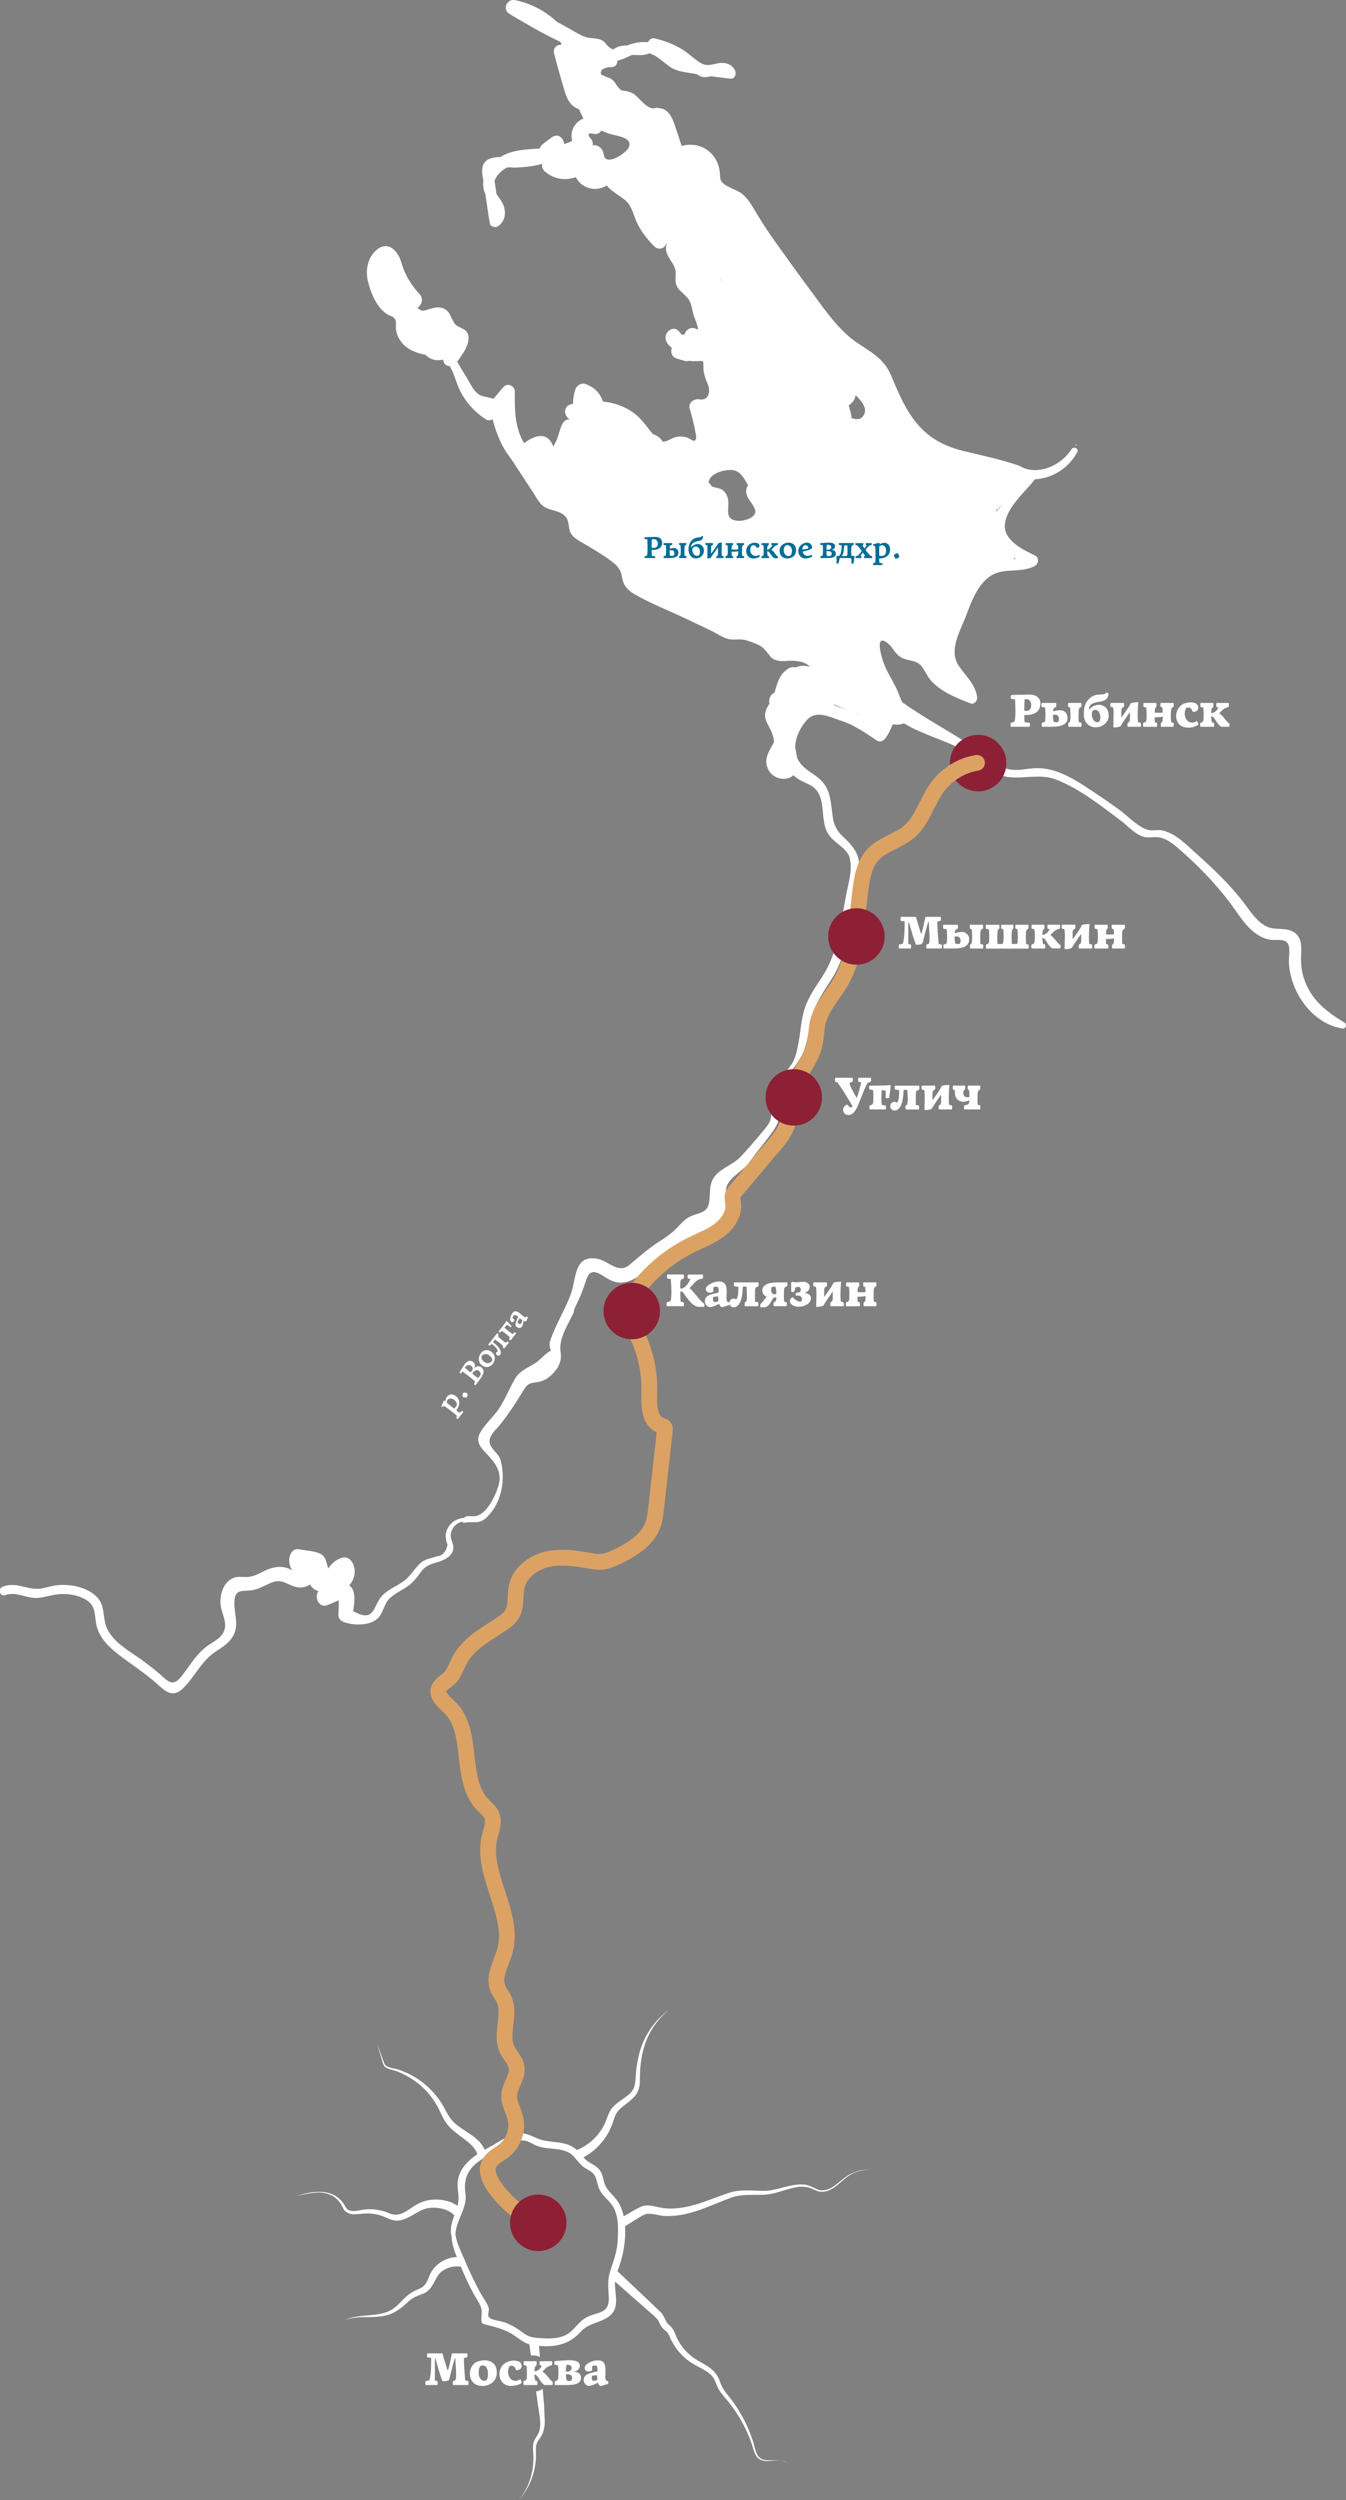 <?xml version="1.0" encoding="UTF-8"?><svg id="Layer_2" xmlns="http://www.w3.org/2000/svg" width="566.68" height="1052.3" viewBox="0 0 566.68 1052.3"><rect x="0" y="0" width="566.68" height="1052.3" fill="#808080" stroke="none"/><defs><style>.cls-1{fill:none;stroke:#dca264;stroke-linecap:round;stroke-miterlimit:10;stroke-width:6.64px;}.cls-2{fill:#006d96;}.cls-2,.cls-3,.cls-4{stroke-width:0px;}.cls-3{fill:#8d2035;}.cls-4{fill:#fff;}</style></defs><g id="Layer_1-2"><path class="cls-4" d="M229.01,1011.58l-.55-6.17c-.83.55-1.75.92-2.76,1.1l.74,5.35.65,4.23c.18,1.39.37,2.77.37,4.15s-.18,2.67-.74,3.78c-.46,1.2-1.57,2.3-2.03,3.87-.46,1.56-.28,3.13-.18,4.51.09,1.38.09,2.77,0,4.24-.37,5.62-2.49,11.15-6.08,15.66,3.78-4.33,6.27-9.76,7.01-15.57.18-1.47.28-2.95.18-4.33,0-1.47-.09-2.85.37-3.96.37-1.2,1.38-2.12,2.12-3.59.74-1.39,1.11-2.95,1.2-4.52.09-1.56,0-3.04-.09-4.42l-.18-4.33Z"/><path class="cls-4" d="M359.63,914.36c-5.3,1.6-8.87,8.63-14.84,7.37-2.04-.74-4.21-2.22-6.55-2.3-5.86-.36-11.28,2.8-17.05,2.67-4.55-.04-9.46-.69-14.01.74-9.56,3.15-19.17,8.24-29.4,6.26-2.39-.5-5.36-1.45-7.83-.37-2.32,1.01-5.22,2.9-7.38,4.06-.57-2.73-1.62-5.3-3.4-7.47-1.84-2.3-3.78-3.59-4.7-6.45-.46-1.47-.65-2.95-1.29-4.33-1.68-3.61-5.27-3.65-7.53-6.56,5.55-2.98,9.91-7.99,12.05-13.8.65-1.57.92-3.04,1.57-4.24,1.34-2.68,4.13-4.02,6.36-6.08,1.29-1.11,2.49-2.4,3.13-4.15.64-1.75.64-3.41.64-4.98,0-4.56.55-9.38,1.94-13.73,1.84-5.9,5.53-11.24,10.42-15.2-5.07,3.68-9.12,8.85-11.43,14.83-1.2,3.04-1.84,6.17-2.3,9.31-.52,2.84-.18,6.34-1.2,8.94-1.67,3.43-5.77,4.78-8.39,7.56-1.88,1.62-2.69,4.64-3.5,6.63-2.3,5.41-6.79,9.73-12.1,11.86-4.4-4.37-11.36-2.57-16.75-4.95-2.76-1.2-4.98-2.49-8.11-2.03-4.15.65-7.93,3.59-11.52,5.53-.79.42-1.59.85-2.38,1.3-.54-1.18-1.27-2.21-2.04-3.13-2.85-3.14-7.08-5.07-10.14-7.65-2.1-1.75-3.36-3.97-4.61-6.36-3.89-7.53-10.86-13.58-18.9-16.31-1.85-.85-4.12-.74-5.81-1.84-.55-.37-.74-1.01-1.01-1.66,0,0-2.86-7.83-2.86-7.83l2.4,8.02c.18.64.46,1.38,1.01,1.93,1.82,1.25,3.97,1.25,5.9,2.21,7.62,3.15,13.87,9.08,17.24,16.58,1.14,2.52,2.65,5.38,4.79,7.28,2.21,2.03,4.61,3.59,6.64,5.25,2.05,1.61,3.67,3.39,4.27,5.43-5.05,3.41-9.05,7.91-8.23,14.74.34,2.79.51,4.58-.1,6.99-.96-.69-1.98-1.23-3.04-1.64-4.14-1.4-8.59-1.44-12.63.28-2.26.96-4.07,2.54-6.08,3.69-2.69,1.65-4.87,1.83-7.74.46-2.99-1.14-6.31-1.61-9.49-1.29-2.69.21-6.12,1.75-8.02-.74-4.24-8.46-13.07-7.37-20.74-4.97,3.04-.65,6.08-1.29,9.22-1.47,5.14.17,8.52,2.32,10.51,7,.89,1.55,2.95,2.3,4.61,2.21,3.18-.14,5.8-.69,8.94,0,2.31.34,4.15,1.35,6.36,2.21,5.9,2.12,10.28-3.8,15.58-4.79,3.78-.63,8.72.28,11.15,3.04-.82,2.48-2.05,5.83-1.14,8.67,0,2.91,1.08,6.02,2.21,8.83-5.12.27-9.84,3.4-11.65,8.2-.91,2.23-1.54,3.85-3.69,4.97-1.01.46-2.21.92-3.32,1.57-3.24,1.8-5.31,5.09-8.2,7.09-3.9,2.66-8.96,2.5-13.55,3.04-2.3.28-4.79.74-6.91,1.84,2.21-.92,4.61-1.2,7.1-1.38,9.4-.03,12.98.03,20-6.73,1.94-1.68,3.59-2.18,5.99-3.13,3.26-1.1,4.51-4.77,6.08-7.37,1.82-2.94,5.9-4.49,9.22-4.05.18,0,.4,0,.58-.04,1.51,3.69,3.19,7.29,5.04,10.81,1.01,2.03,2.76,4.24,3.5,6.45.74,2.12-.18,3.96.28,6.08.09.46.46.83.92.92,4.52,1.11,9.22,2.21,13.09,4.98,2.25,1.59,3.76,2.84,6.05,3.52l.67,4.68c1.38-.09,2.67.09,3.78.65l-.41-4.68c7.02.62,12.77-.54,17.75-6.11,4.06-4.61,12.9-3.59,14.47-10.41.79-3.47-.44-6.93-.18-10.52,3.27,2.87,11.07,9.73,14.28,12.55,1.2,1.1,2.67,2.17,3.6,3.41.28.28.46.74.74,1.29.34,1.1,1.54,2.67,2.49,3.32,1.43,1.03,1.74,2.41,2.49,3.96.9,1.63,1.8,3.27,3.04,4.7,1.66,1.94,3.5,3.69,5.62,4.98,3.06,2.04,6.28,2.95,8.66,5.62,1.45,1.74,1.77,4.21,3.13,6.17.65,1.01,1.48,1.94,2.21,2.86,3.13,3.5,5.72,7.46,7.93,11.61,1.11,2.12,2.03,4.24,2.86,6.45.87,2.21,1.21,4.58,2.49,6.63,2.46,3.27,6.79,1.38,10.23,1.75,1.2.09,2.4.55,3.04,1.57-.65-1.11-1.84-1.57-2.86-1.57-2.32-.29-4.82.12-7.1-.28-3.97-.78-3.74-5.34-4.98-8.38-2.28-6.84-5.77-13.23-10.32-18.8-1.52-1.82-2.77-3.66-3.41-5.89-.81-2.39-2.57-4.6-4.7-5.99-2.03-1.38-4.24-2.4-6.08-3.69-2.77-1.95-5.16-4.47-6.73-7.46-1.19-2-1.73-5-3.78-6.45-1.89-1.52-1.98-4.11-3.87-5.71-4.6-4.45-13.22-12.53-17.95-17.03,2.3-6.03,3.56-12.3,3.17-18.91,0,0,5.46-3.41,5.46-3.41,1.43-.8,2.5-1.65,3.96-1.84,2.71-.22,5.59,1.09,8.39.92,9.6.17,18.27-4.57,26.91-7.74,4.34-1.53,8.82-1.03,13.46-1.2,4.74-.12,9.17-2.26,13.64-3.13,2.19-.48,4.47-.35,6.54.46,1.01.37,2.03,1.01,3.23,1.29,6.37,1.16,9.78-5.98,15.12-7.92,2.12-.92,4.42-1.38,6.73-1.11-2.3-.37-4.7,0-6.91,1.01ZM259.99,943.66c-.28,4.51-1.84,8.2-3.13,12.35-1.2,3.87-.74,6.82-.55,10.78.28,6.63-3.69,6.17-8.29,8.02-3.13,1.29-4.7,3.59-7.01,5.9-3.5,3.59-8.39,3.69-13.09,3.41-2.67-.18-4.79-.28-7.1-1.84-2.81-2.14-5.72-4.07-9.22-5.07-1.66-.55-5.44-.74-5.99-2.4-.28-.83.46-2.49.09-3.59-.64-1.93-2.21-3.96-3.23-5.8-2.58-4.7-4.88-9.49-6.91-14.37-1.23-2.96-3.4-6.98-3.8-10.68.14-5.59,4.93-10.96,4.26-16.78-2.09-12.38,7.99-15.32,16.87-20.27,2.67-1.47,5.44-3.04,8.66-2.21,1.66.46,3.13,1.57,4.7,2.12,5.11,1.88,11.74.12,15.52,4.65,1.43,1.57,2.63,3.35,4.48,4.57,2.12,1.29,3.69,1.75,4.61,4.24.55,1.47.74,3.04,1.38,4.51,1.38,3.23,4.61,4.98,6.18,8.11,2.21,4.24,1.84,9.77,1.57,14.37Z"/><path class="cls-4" d="M179.23,1003.83c-.21-.58-.21-1.14,0-1.69l1.32-.23c.15-.03.28-.24.39-.62.6-2.71.61-6.14.58-8.88,0,0-1.63-.25-1.63-.25-.16-.58-.15-1.14.04-1.67h6.34c.71,2.56,1.41,4.61,2.15,7.1,0,0,.19,0,.19,0,.66-2.11.99-3.8,1.38-5.74.08-.43.19-.88.31-1.36h6.38c.19.58.18,1.14-.04,1.67l-1.18.25c-.05.01-.1.04-.12.08-.1.52,0,1.04,0,1.9.08,2.13.29,5.23.52,7.52,0,0,1.26.23,1.26.23.18.57.17,1.14-.02,1.69h-6.34c-.19-.58-.19-1.14,0-1.69l.74-.23c.52-.27.45-1.11.52-1.78.09-2.41-.27-5.12-.31-7.54,0,0-.23,0-.23,0-.87,2.85-1.67,6.15-2.42,9.15-.86.46-1.78.56-2.77.46-.36-.9-.69-1.83-.99-2.79-.55-1.71-1.08-3.53-1.51-5.14-.19-.72-.35-1.28-.48-1.68l-.21.19c0,1.29,0,2.84,0,4.25,0,1.58-.03,3.33-.02,4.88,0,0,1.07.23,1.07.23.07.27.1.55.1.84.01.29-.02.57-.1.85h-4.94ZM209.15,998.31c.26,4.52-4.31,6.87-8.26,5.54-4.54-1.7-3.87-9.17.87-10.1,3.43-1.09,7.46.4,7.39,4.56ZM201.53,998.6c0,.88.17,1.77.64,2.46.55.88,1.87,1.36,2.73.64.43-.76.53-1.6.54-2.68-.02-1.6-.47-3.38-2.15-3.43-1.59-.05-1.7,1.62-1.76,3.01ZM219.03,1001.41c.39.39.53,1.01.6,1.53-1.1.87-2.94,1.21-4.36,1.26-4.12.17-6.12-4.14-4.42-7.54,1.26-2.81,5.47-3.87,7.85-2.56,1.01.52,1.3,2.35.25,3.06-.45.27-1.17.53-1.71.37-.28-1.32-1.45-2.32-2.73-1.61-1.87,3.16.66,7.91,4.52,5.49ZM225.85,993.79c.14.55.14,1.2,0,1.76-.13.12-.28.23-.41.35-.41.62-.36,1.29-.41,2.17.75-.03,1.36-.31,1.94-.81.5-.45.87-.97,1.11-1.55l-.83-.23c-.14-.54-.14-1.14,0-1.69,0,0,5.1,0,5.1,0,.21.55.18,1.15,0,1.69,0,0-.77.23-.77.23-1.27.37-2.39,1.57-3.18,2.52,1.3.63,2.23,2.26,3.22,3.31.34.4.67.66.97.8.22.49.13.96,0,1.47,0,0-3.33,0-3.33,0-1.65-.83-2.33-3.32-3.72-4.32-.15-.04-.33-.06-.54-.06.04.88.14,1.71.31,2.5l.83.21c.17.57.17,1.14,0,1.69h-5.62c-.22-.61-.23-1.17-.02-1.69l.64-.23c.62-.25.58-.91.66-1.59.1-1.4.03-3.17-.12-4.61,0,0-1.14-.23-1.14-.23-.07-.27-.1-.55-.1-.84s.03-.57.1-.85h5.29ZM233.43,995.22c-.14-.5-.16-.95.06-1.45.71-.06,1.3-.15,2.11-.19,2.33-.06,4.89-.55,7.08.23,2.53,1.01,1.49,4.18-1.05,4.34,0,0,0,.1,0,.1,1.66.03,3,.82,3,2.54-.07,2.92-3.6,2.98-5.89,3.04,0,0-5.08,0-5.08,0-.21-.55-.22-1.09,0-1.67.52-.19,1.27-.21,1.32-.93.22-1.71.15-3.97-.02-5.68,0,0-1.53-.33-1.53-.33ZM238.84,999.29c-.17,0-.42-.01-.6.02.03.91.16,1.88.37,2.6.64.25.95.26,1.67.16.81-.45.79-2.02.02-2.43-.37-.24-.86-.35-1.47-.35ZM238.61,995.3c-.38.87-.34,1.82-.37,2.89.76.02,1.6-.05,2.11-.6.35-.44.45-1.14.17-1.61-.37-.59-1.25-.78-1.9-.68ZM255.97,1002.09c.17.42.2.82.04,1.26,0,0-2.87.87-2.87.87-.36,0-.65-.14-.89-.41-.22-.28-.4-.61-.54-1.01-.99.6-2.1,1.05-3.16,1.32-2.01.57-3.44-1.93-2.56-3.6.71-1.35,2.41-1.68,3.78-2.02.51-.11,1.21-.32,1.76-.43.03-.23.02-.42.02-.64-.03-.67-.02-1.78-.87-1.84-.43.02-1,.08-1.38.33,0,0,0,1.69,0,1.69-1.11.94-3.16.61-3.16-1.03.17-2.46,6.75-4.48,8.07-2.09,1.05,1.4.63,4.06.62,5.83.02.68.07,1.41.58,1.77,0,0,.56,0,.56,0ZM251.41,1000.77c0-.33,0-.68.02-1.01-.47,0-1.18-.02-1.61.06,0,0-.54.13-.54.13-.18.36-.15.97-.12,1.36.13.81.76.81,1.47.68.27-.05.56-.16.85-.33-.04-.3-.06-.6-.06-.89Z"/><path class="cls-4" d="M453.08,187.59c.28,0,.28-.46,0-.46s-.28.46,0,.46Z"/><path class="cls-4" d="M566.1,430.45c-7.84-4.79-14.38-9.77-17.24-18.98-1.29-4.05-1.2-7.65-1.01-11.79.09-3.41-.83-6.54-4.24-7.92-3.41-1.38-7.19-.18-10.6-1.93-4.06-2.12-6.73-6.45-9.4-9.95-5.9-7.74-12.9-14.28-20.09-20.73-4.11-3.69-8.11-7.96-13.55-9.49-2.12-.64-4.24.09-6.27-.28-4.24-.92-8.85-5.9-12.26-8.39-4.24-3.13-8.57-6.08-13-8.94-24.03-16.59-26.12-3.07-38.8-10.32-3.87-2.58-7.37-5.71-11.34-8.29-9.38-6.09-19.39-11.43-28.47-17.88-.84-1.61-1.31-3.41-2.22-5.34-1.75-3.78-4.05-7.09-5.53-11.06-1.01-2.76-4.06-12.99,1.75-8.39,1.94,1.57,2.86,4.15,5.07,5.62,3.04,2.12,7.1,1.01,9.4,4.42,1.47,2.12,2.3,4.33,4.24,6.27,4.33,4.42,10.32,6.73,15.95,8.94,1.84.74,3.13-1.29,2.86-2.86-.83-5.25-4.7-8.57-7.56-12.72-4.7-6.73.55-14.83,3.04-21.56,2.21-5.9,4.89-13.17,10.51-16.68,5.62-3.41,12.63-.83,18.43-4.05,1.57-.92,1.75-3.5,0-4.33-5.01-2.42-12.66-6.05-12.76-12.4.33-7.63,8.24-13.91,12.7-19.69,7.48-.42,14.21-4.75,17.76-11.31,1.01-1.47-1.38-2.86-2.4-1.29-4.31,6.85-14.44,11.4-21.74,6.99-7.39-2.64-14.79-4.13-22.32-5.98-19.11-4.15-25.03-15.43-31.89-32.25-3.23-7.37-8.76-9.77-14.93-14.1-7.1-4.98-12.72-13.08-17.79-19.99-5.53-7.37-10.88-14.83-16.22-22.3-2.49-3.5-4.79-7-7.01-10.6-2.03-3.32-3.69-6.82-6.73-9.31-2.3-1.84-6.73-2.76-8.57-5.07-.92-1.2-.64-2.49-.83-4.05-.18-1.93-.83-3.87-1.84-5.62-3.19-5.21-9-6.9-14.22-5.41-.86-2.68-1.72-5.36-2.65-8.04-1.09-3.48-2.88-7.87-7.08-7.88-.36-.18-.8-.22-1.3-.04-3.41,1.11-6.82-4.61-9.49-6.17-1.01-.55-2.03-.92-3.13-1.01-1.66-.18-1.66-.09-2.76-1.2-1.38-1.57-1.66-2.95-3.69-4.15-.74-.37-2.03-.55-2.58-1.11-1.38-.18-1.66-1.01-1.01-2.4,1.38-.92,2.86-1.29,4.43-1.2,1.11-.09,2.12-.92,2.12-2.12,0-.22.04-.41.09-.6,2.18-.41,4.1-1.54,6.13-2.39,3.18,0,4.88.38,7.28-.67,3.29.9,5.44,3.37,8.62,5.59,3.04,2.21,7.19,2.4,10.78,3.04,1.24.3,2.19,1.3,3.6,1.38.69.12,1.77-.1,2.95-.38,2.76.38,5.52.72,8.29,1.03,1.84.18,2.49-2.03,1.94-3.32-1.28-3.06-4.79-3.83-7.74-3.04-3.23.64-4.7,1.29-7.84-.92-2.67-1.84-4.89-4.15-7.83-5.71-3.32-1.84-6.82-3.13-10.51-3.96-1.01-.28-1.84.18-2.4,1.01-.15.21-.33.4-.52.57-2.88-.25-5.84.26-8.67,1.39-1.4.03-2.71.13-3.71.53-.78.3-1.47.68-2.08,1.13-.62-.16-1.27-.5-1.97-1.13-1.11-.92-1.57-2.12-2.95-2.76-1.29-.64-2.58-.74-3.96-.83-2.67-.18-4.33-1.01-6.64-2.3-2.73-1.55-5.49-3.1-8.28-4.63-4.82-4.52-10.78-7.66-17.53-9.1-3.41-.74-5.62,3.87-2.4,5.8,6.81,4.07,14.01,8.32,21.33,11.72.24.35.47.71.69,1.07-.49.13-.99.26-1.47.39-1.38.37-2.12,1.84-1.84,3.13,1.11,4.61,2.49,9.12,3.78,13.73.83,2.67,1.47,5.71,3.41,7.83.94,1.08,2.09,1.82,3.32,2.24.62,1.31,1.26,2.63,1.9,3.94-3.62,1.41-5.85,5.47-4.7,9.4-1.11.54-2.23.98-3.36,1.36-.29-2.53-2.59-4.8-5.27-2.84-1.38,1.01-2.67,1.93-3.96,3.04-.54.47-.88,1.04-1.04,1.64-5.65.4-11.62.48-16.57,3.58-7.15.11-8.7,3.25-7.21,9.85-.29,2.06.04,3.98.85,5.81.59,4.06,1.19,8.11,1.84,12.2.18,1.38,2.21,2.03,3.32,1.38,2.95-1.93,3.69-5.25,2.58-8.57-.61-1.9-2.02-3.41-3.06-5.1-.25-1.86-.54-3.68-.81-5.54.74-2.16,2.58-4,4.51-5.21,1.24-.95,3.2-.15,4.42-.37,3.49-.14,7.47-.49,11.1-1.57-.18,1.15.13,2.36,1.15,3.23,4.28,3.55,8.74,3.81,12.99,2.39,2.67,4.96,8.62,6.28,13.1,3.49,1.97,2.7,5.6,4.17,8.19,6.63,2.58,2.4,3.13,6.54,4.79,9.67,1.84,3.59,4.33,6.73,7.19,9.49,1.38,1.38,4.33.92,4.7-1.29,0-.18.19.02.29.04-.25.9-.31,1.84-.2,2.82.28,1.75,1.38,3.32,2.3,4.79,1.66,2.49,1.84,3.59,1.66,6.63-.37,4.7,2.49,5.53,5.16,8.66,1.57,1.93,1.75,4.61,2.4,6.91.37,1.38,1.11,2.76,1.47,4.24.18.46.28,1.01.46,1.47-.13.23-.21.45-.26.66-1.64-1.43-4.47-.78-5.27,1.55-.24.71-.93.66-1.47.35-.34-.39-.67-.79-1.02-1.18-2.67-3.13-6.91.83-5.35,4.15.53,1.23,1.46,1.97,2.29,2.82-.59,1.67-.05,3.78,2.13,4.46,1.11.28,2.12.65,3.23.92.73.21,1.38.18,1.95,0,.58.08,1.16.14,1.74.18.28,0,3.87-.18,4.05,0,.37.28.18,3.5.28,4.06.37,2.21,1.01,3.78,1.84,5.8,1.11,2.49.55,6.91-3.59,6.17-2.3-.37-4.89,1.47-4.06,4.05.92,3.04,1.75,6.17,2.3,9.4.18,1.01,1.01,3.5-.46,4.05-.28.09-2.49-1.2-2.86-1.38-2.03-.65-3.87-.65-5.81.09-1.93.82-3.23,1.75-4.63,1.58-.87-1.57-2.36-2.63-4.07-3.17-2.91-3.45-5.11-7.1-9.18-9.65-3.61-2.33-7.65-3.6-11.87-4.05-1.06-3.51-3.67-6.09-7.4-7.38-1.75-.64-3.69.74-4.24,2.4-.58,1.99-.93,3.94-.93,5.94-.3.08-.61.16-.91.23-3.19.84-3.01,4.66-.71,6.17-.01.07-.02.14-.03.2-2.65-.28-3.64,3.75-4.23,5.7-.61,2.21-1.35,4.01-2.44,5.66-2.27-6.29-7.62-5-12.25-1.36-4-6.47-4.01-14.36-3.93-21.8,0-2.3-3.13-3.78-4.7-1.93-1.46,1.65-2.89,3.36-4.31,5.07-2.31-.98-4.77-.62-6.83-2.4-1.75-1.47-2.95-4.15-4.15-6.08-1.45-2.38-2.87-4.77-4.28-7.17,2.14-2.87,5.35-7.21,4.73-10.88-.65-3.59-4.33-2.95-5.9-5.34-1.75-2.58-1.84-5.53-5.35-6.45-1.66-.46-3.41,0-4.98.46-1.01.28-2.03.74-3.04.74-.47,0-1.42-.51-2.26-1.13,2.05-1.4,2.79-4.08.78-6.05-2.76-3.04-5.07-6.45-6.54-10.32-.83-2.21-1.29-4.61-2.67-6.54-2.21-3.32-5.53-4.24-8.67-1.57-3.78,3.13-4.79,8.57-3.69,13.18,1.34,5.51,4.44,13.11,10.32,14.93,1.93,1.38,1.47,2.58,1.47,4.52,0,2.12.83,4.15,2.03,5.8,2.5,3.57,6.44,4.92,10.48,5.78,2.02,2.11,4.84,2.68,7.26,1.97.22.1.15.45.23.64.34,1.42,1.46,2.08,2.64,2.1,2.04,3.27,2.78,7.51,4.64,10.89,2.49,4.79,6.17,8.66,10.69,11.61.82.49,2,.4,2.71-.15,1.29,4.83,3.08,9.68,5.78,13.88,3.82,5.2,7.17,10.8,10.78,16.14,1.57,2.21,3.13,5.8,5.62,7.09,2.86,1.57,6.36,1.29,8.66,4.05,1.75,2.12.83,5.07,2.4,7.28,1.66,2.3,4.79,3.59,7.19,5.07,3.13,1.93,6.45,3.87,9.4,6.08,1.38,1.01,2.95,2.3,3.78,3.96.92,1.75.83,3.78,1.66,5.62,1.01,2.03,2.58,3.41,4.52,4.52,6.73,3.87,14.1,6.73,21.11,10.04,3.59,1.66,7.1,3.41,10.69,5.07,2.58,1.2,5.72,3.5,8.48,3.87,1.93.28,3.78-.18,5.81.18,1.84.37,3.69,1.11,5.35,1.84,2.67,1.11,3.23,2.12,5.16,4.42,1.66,2.79,5.16,2.92,8.02,2.58,3.43-.13,7.3.24,9.28,2.61-1.92-.71-4.22-.71-6.01.2-1.92-.56-3.48.5-4.75,1.71-2.48,2.31-3.26,5.73-4.19,8.87-1.72.71-2.58,2.71-2.15,4.64-4.53,6.7.51,8.39,1.72,14.59.1.55.15,1.1.18,1.64-1.85,3.63-4.65,6.97-2.39,11.53,1.82,3.82,7.43,5.26,10.61,2.37,2.06,2.17,5,2.99,7.55,4.45,7.19,4.61,2.86,14.59,7.47,20.82,2.25,3.22,6.62,5.03,8.3,8.51,1.93,5.39-.17,11.22-1.2,16.92-2.3,11.89-3.32,23.86-10.05,34.18-2.67,4.05-5.53,8.11-7.19,12.81-1.75,5.07-1.84,10.6-2.95,15.85-.55,2.86-1.11,5.53-2.67,8.02-3.71,5.2-8.45,10.48-8.66,17.23-.09,2.86.55,5.25-1.01,7.83-.92,1.47-2.21,2.86-3.32,4.24-2.67,3.22-5.53,6.54-8.39,9.58-3.13,3.41-7.83,4.61-10.88,8.2-3.04,3.69-1.66,7.56-2.67,11.79-.92,4.15-5.07,3.78-8.3,5.53-2.03,1.2-3.59,2.95-5.16,4.61-2.3,2.4-5.07,4.24-7.84,5.99-4.24,2.76-7.74,5.9-11.61,9.12-5.11,4.81-9.03-1.37-14.29-2.21-9.59-1.57-8.57,8.48-10.78,14.65-2.49,7-6.73,13.36-8.94,20.45-.18.52-.03.92-.1,1.39,0,.73.38,1.5.52,2.26-2.44,1.15-4.48,3.97-6.7,5.3-2.77,1.75-6.36,3.22-8.11,6.08-2.58,4.24-4.24,8.85-7,12.99-2.4,3.59-6.36,6.82-8.2,10.69-1.29,2.67-.09,4.98,1.75,7,3.87,4.15,7.93,7.92,6.36,14.19-1.11,4.24-4.89,12.53-9.77,13.36-1.87.3-3.69-.5-4.85.73-3.73.26-7.14,2.91-7.69,6.9-.18,1.11.18,1.75.18,2.86.18.55.37,1.01.55,1.57-.55,2.95-2.12,4.61-4.52,4.88-2.86,1.01-5.16,1.01-7.37,3.32-2.58,2.58-4.06,5.53-7.19,7.55-2.3,1.57-4.88,2.67-7.01,4.42-5.79,4.1-3.48,13.43-13.62,7.77.48-3.69,1.37-8.73-1.67-10.83,2.48-2.83,3.13-6.77,1.09-10.02-.83-1.29-2.49-2.12-4.06-1.66-2.03.65-3.5,1.66-4.88,3.23-.39.44-.74.91-1.08,1.38-.01-.25-.04-.5-.12-.73-.65-2.12-.92-4.33-2.95-5.44-2.4-1.29-6.17-1.38-8.85-1.93-4.85-.94-5.46,6.38-3.02,8.82-.18-.07-.32-.12-.4-.16-3.22-1.83-7.04-1.54-10.32-.09-2.67,1.11-5.25,2.95-8.3,3.04-2.49.09-4.52-.46-6.73.83-3.69,2.12-4.98,7.1-4.52,11.06.37,3.13,2.21,6.08,1.84,9.31-.55,4.24-4.42,5.62-7.56,7.92-4.79,3.5-7.47,8.75-11.25,13.27-3.5,4.15-5.81.92-8.94-1.75-2.3-2.03-4.79-3.87-7.28-5.71-4.98-3.59-11.24-6.91-14.29-12.53-2.77-5.16-.46-10.59-5.44-14.74-4.52-3.78-11.15-4.88-16.87-4.05-2.03.28-3.96,1.01-5.99,1.29-2.58.37-4.89-.28-7.37-.83-2.95-.74-5.62-1.11-8.57,0-2.21.83-1.29,4.33,1.01,3.59,3.96-1.47,7.74.65,11.61,1.11,3.04.37,5.71-.65,8.76-1.2,4.33-.83,9.03-.37,13,1.66,5.07,2.67,4.06,6.45,5.07,11.15,1.2,5.16,5.07,9.03,9.13,12.16,5.62,4.33,11.61,8.11,16.87,12.9,3.69,3.41,6.54,5.34,10.69,1.2,4.89-4.98,7.65-11.52,13.73-15.39,4.7-3.04,8.48-5.8,8.39-11.98-.09-3.04-.92-5.99-.74-9.03.28-5.25,3.23-4.15,7.19-4.61,3.23-.46,5.9-2.3,8.85-3.41,4.33-1.57,6.54,1.47,10.51,2.12,1.94.32,3.82-.18,5.27-1.18.71,1.33,2.07,2.38,3.59,2.84-1.98,2.48.21,7.21,3.67,5.9.45-.13,3.19-1.4,4.86-2.07.06,2.06-.16,4.26-.16,6.22,0,1.47,1.01,2.49,2.3,2.95,4.15,1.57,11.8,1.66,14.84-2.21,2.03-2.58,2.12-5.71,4.7-8.02,2.3-2.03,5.25-3.32,7.74-5.16,2.21-1.66,3.59-3.59,5.16-5.71,2.95-4.05,6.36-3.32,10.23-5.44,1.84-1.01,3.41-2.58,3.41-4.79,0-2.49-1.66-3.68-.92-6.45.65-2.41,2.51-3.97,4.68-4.56.07.37.48.59.85.52,4.15-.74,6.45.92,9.77-2.58,6.04-6.07,7.69-15.75,5.53-23.77-.74-2.49-2.86-3.69-4.05-5.81-2.12-3.69,1.84-6.63,4.06-9.4,3.41-4.33,6.45-8.94,9.31-13.64,1.66-2.76,2.21-3.5,5.44-3.87,2.49-.28,4.42-1.1,6.36-2.86,2.95-2.67,4.79-5.9,4.15-9.77-.39-2.29.01-4.56.78-6.79,1.24-3.59,3.42-7.06,4.85-10.35.05-.21,0-.41-.09-.58.72-1.54,1.44-3.07,2.12-4.59,1.2-2.49,2.03-5.07,2.95-7.65,2.4-8.22,7.48-.84,12.26.28,3.69,1.01,7.37-.55,10.41-2.67,4.89-3.41,9.59-6.73,14.66-9.86,2.03-1.29,4.06-2.67,5.81-4.24,1.75-1.57,2.95-3.32,5.07-4.24,3.78-1.66,7.28-2.21,9.4-6.17,2.3-4.15.92-7.74,1.48-12.07.55-4.42,7.28-7.46,9.68-10.96,2.4-3.5,5.16-6.73,7.74-10.14,2.03-2.76,4.52-5.53,4.79-9.12.09-1.93-.46-3.87-.46-5.9.09-3.32,1.01-6.36,2.77-9.21,2.67-4.24,6.36-8.02,8.2-12.72,1.66-4.15,2.03-8.84,3.04-13.18,1.57-6.73,5.25-11.61,8.85-17.32,6.91-11.06,7.65-24.88,9.96-37.41,2.37-11.08,2.82-14.9-6.11-22.83-1.67-1.91-2.99-3.88-3.47-6.83-1.2-7.46-.55-13.36-7.37-18.15-3.2-2.24-6.32-4.06-7.76-7.57-.25-1.51-.54-2.87-.78-4.33.02-4.17,1.99-8.18,4.67-11.31,4.06-4.7,9.49-1.57,14.47,0,5.72,1.84,10.23,5.07,15.21,8.39,1.29.83,2.77.18,3.59-.92,1.28-1.75,2.12-3.42,2.78-5.26.21-.21.41-.43.6-.67,1.49.33,3.03.2,4.45-.37,8.1,4.88,17.14,6.95,25.26,11.45,4.33,2.49,7.83,5.99,11.98,8.66,8.48,5.62,17.61.09,26.64,3.5,9.77,3.69,18.9,10.97,27.19,17.14,2.95,2.21,6.45,6.27,10.23,7.09,2.12.46,4.33-.28,6.45.18,2.86.65,5.35,2.49,7.56,4.42,7.93,6.82,15.49,14.56,21.85,22.94,4.52,5.99,8.66,14,16.78,15.66,1.84.37,4.89-.28,6.64.65,2.67,1.38,1.29,6.73,1.48,9.03.61,12.5,9.92,25.9,22.77,27.73,1.29,0,1.66-1.84.65-2.49ZM248.47,58.13c-1.2-1.66-.74-2.3,1.29-1.84,1.48.44,2.77-.25,3.46-1.36,1.65.92,3.58,1.48,5.48,1.91,2.58.64,7.47,1.47,6.08,5.07-.92,2.49-9.96,8.48-10.6,3.13-.28-2.57-2.43-4.24-4.66-3.89.19-1.07-.09-2.19-1.05-3.02ZM360.21,166.33c2.73,2.54,5.57,6.15,2.92,9.08-1.26,1.48-3,1-4.6.61-.12-1.8-.79-3.7-1.2-5.44,1.52-.92,2.67-2.42,2.88-4.25ZM309.21,198c2.81.74,4.37,3.78,5.78,6.38-.28.19-.5.47-.62.89-1.01,3.87,1.94,5.53,3.32,8.75,1.83,3.62-4.43,5.48-7.19,5.16-5.81-.55-3.32-5.07-3.96-8.85-.28-1.66-1.01-3.13-2.4-4.15-1.1-.76-3.04-.89-4.37-1.39-.4-.6-.87-1.16-1.42-1.68.22-4.18,7.77-5.89,10.86-5.13ZM303.61,117.93c.06.6-.39-.56-.55-.76.18.25.37.51.55.76ZM404.82,289.7s.06.09.09.14c-.09-.05-.24-.05-.09-.14ZM427.1,234.87c.92.5.4.42-.35.47.13-.15.24-.31.35-.47ZM419.28,215.01c1.05-1.13,2.15-2.2,3.3-3.2-1.06,1.06-2.19,2.18-2.95,3.35-.12-.06-.23-.1-.35-.15ZM238.85,22.71c.04.11.09.21.09.32-.01-.1-.14-.26-.09-.32ZM361.7,300.81c-.25-.13-.51-.25-.77-.37.24.13.69.07.77.37ZM350.99,296.74c.12-.06.24-.13.36-.19,1.68.82,3.39,1.57,5.12,2.26-1.69-.53-3.45-1.3-5.48-2.07Z"/><path class="cls-4" d="M294.86,547.29c-.97-1.07-1.81-2.19-2.79-3.32-.5-.61-1.09-1.22-1.78-1.84.39-.37.76-.76,1.14-1.18.99-1.01,1.93-2.3,3.32-2.6,0,0,1.12-.23,1.12-.23.14-.54.13-1.14,0-1.69,0,0-6.26,0-6.26,0-.17.56-.17,1.13,0,1.69l1.09.23c-.72,1.4-1.76,3.24-3.3,3.88-.3.13-.66.11-1.01.08.02-1.01-.08-2.5.17-3.39.15-.57.81-.62,1.26-.81.08-.25.13-.51.14-.78.01-.29-.03-.59-.14-.91h-6.9c-.16.56-.16,1.13,0,1.69l1.49.23c.22,2.8.43,6.16.04,8.88-.18.7-1.14.65-1.69.85-.21.52-.15,1.12-.06,1.69,0,0,7.13,0,7.13,0,.13-.55.17-1.15-.04-1.69,0,0-1.22-.23-1.22-.23-.07-.59-.1-1.28-.12-1.92.1-.51-.38-2.44.27-2.31.42-.06.53-.03.91.45,1.4,1.85,2.82,4.32,4.96,5.51.99.68,2.69.43,3.8.48.8-1.33-.87-1.9-1.51-2.77Z"/><path class="cls-4" d="M367.93,547.85c-.21-.95-.09-2.14-.12-3.14.06-1.14-.12-2.03.37-2.85.16-.17.5-.32.7-.43.16-.55.19-1.15,0-1.69,0,0-5.37,0-5.37,0-.18.55-.14,1.14,0,1.69,0,0,.72.23.72.23.1.8.13,1.34.16,2.15-.55.05-1.11.08-1.67.08s-1.14-.02-1.71-.06c.05-.81.01-1.44.29-2.04.07-.12.25-.25.33-.35.19-.59.19-1.16-.02-1.69h-5.29c-.14.55-.14,1.15,0,1.69,0,0,1.12.23,1.12.23.03.28.05.53.06.76.13,1.16.12,2.85.06,3.92-.1.66,0,1.3-.64,1.51,0,0-.66.23-.66.23-.21.58-.22,1.14-.04,1.69h5.68c.19-.55.2-1.12.02-1.69,0,0-.85-.21-.85-.21-.06-.78-.07-1.37-.06-2.13,1.11.03,2.33-.02,3.41-.25-.06.9.02,1.57-.29,2.25-.08.11-.36.24-.45.33-.17.58-.17,1.14,0,1.69h5.24c.12-.58.12-1.14,0-1.69l-.99-.23Z"/><path class="cls-4" d="M354.01,547.85c-.29-1.9-.1-4.09-.08-5.99.05-.84.12-1.6.19-2.4-.14-.01-.34-.01-.6,0-.79.03-1.81.13-2.58.37-.58,1.2-1.22,2.27-1.92,3.22-.69.94-1.32,1.82-1.88,2.64h-.17v-1.67c.06-.87-.13-2,.58-2.38,0,0,.5-.23.5-.23.2-.55.13-1.14,0-1.69,0,0-5.53,0-5.53,0-.23.55-.16,1.14,0,1.69,0,0,1.03.23,1.03.23.39,2.55.04,5.73.06,8.37,1.04.08,2.02-.05,2.99-.43.21-.37.48-.83.83-1.38.92-1.4,2.11-3.1,3.01-4.4,0,0,.17.02.17.02v1.78c-.05.85.09,1.68-.43,2.25,0,0-.48.23-.48.23-.19.55-.18,1.15-.04,1.69,0,0,5.47,0,5.47,0,.21-.54.2-1.1-.02-1.69l-1.1-.23Z"/><path class="cls-4" d="M317.89,543.14c.06-.54.06-.96.39-1.26.23-.17.7-.33.97-.45.19-.55.2-1.11.02-1.69h-10.2c-.14.48-.15,1.01-.02,1.59l1.82.31c-.1,1.58.16,3.91-.87,5.25,0,0-1.1-.41-1.1-.41-.45.07-.82.21-1.09.41-1.02.75-.89,2.4.12,3.08.73.46,1.82.24,2.44-.25,2.22-1.92,2.13-5.56,2.4-8.2,0,0,1.51,0,1.51,0,.03.4.08,1.01.1,1.51.03,1.54.23,3.35-.17,4.67-.06.18-.46.31-.6.39-.14.55-.18,1.15,0,1.69,0,0,5.54,0,5.54,0,.17-.55.17-1.12,0-1.69l-1.26-.23c-.07-1.21-.06-3.36,0-4.71Z"/><path class="cls-4" d="M306.43,548.04c-.84-.71-.53-2.12-.54-3.16.15-1.39.1-3.47-.66-4.44-1.47-2.25-6.14-.59-7.58.97-1.61,1.92,1.01,3.53,2.66,2.15,0,0,0-1.69,0-1.69.49-.25,1.36-.52,1.82-.17.48.5.42,1.33.43,2,.15.55-1.39.54-1.78.74,0,0-.87.21-.87.21-1.12.32-2.36.73-2.91,1.82-.6,1.19-.11,2.99,1.18,3.49,1.11.5,2.24-.18,3.35-.58.38-.18.78-.39,1.2-.64.26.7.62,1.43,1.42,1.42,0,0,2.87-.87,2.87-.87.16-.44.13-.85-.04-1.26,0,0-.56,0-.56,0ZM301.63,547.93c-.4.04-.79.14-1.11-.04-.51-.47-.44-1.41-.23-2,.65-.19,1.45-.22,2.15-.19-.22,1.15.58,2.04-.81,2.23Z"/><path class="cls-4" d="M340.66,544.84c-.5-.4-1.14-.6-1.92-.6v-.08c1.95-.46,3.08-3.01,1.18-4.21-1.6-.95-3.42-.1-5.18-.27-.44-.01-.88-.07-1.32-.16l-.35.25.04,3.92c.41.14.8.18,1.22.02,0,0,.6-1.84.6-1.84.48-.21,1.63-.47,2,.08.33.52.3,1.54-.25,1.9-.47.36-1.32-.05-1.65.54-.13.22-.17.72.12.97,1.53-.36,3.07.56,2.31,2.19-.12.21-.31.3-.56.29-1.3-.06-2.4-1.06-3.2-1.9-1.73.91-1.37,2.9.39,3.59,1.47.76,3.87.54,5.43-.39,1.64-.69,2.7-3.05,1.14-4.3Z"/><path class="cls-4" d="M328.56,539.73c-2.4.1-5.73-.19-7.27,2.04-.83,1.43-.17,3.41,1.45,3.97-.26.4-.77.97-1.12,1.47-.41.54-.88,1.23-1.43,1.61-.16.45-.16.93,0,1.42h1.53c1.97-.08,2.84-2.32,3.7-3.74.29-.45.32-.32.81-.39.23-.03.45-.05.64-.08-.03.56-.05,1-.21,1.42-.09.39-.6.46-.89.62-.19.59-.19,1.16,0,1.69h5.37c.17-.52.17-1.07,0-1.63l-.95-.29c-.28-1.33-.12-3.37-.1-4.71.08-.58.08-1,.35-1.32.18-.18.71-.32.93-.41.21-.55.22-1.11.04-1.67h-2.85ZM326.26,544.69c-1.6.42-1.97-2.02-1.26-3.04.43-.16,1.17-.18,1.53,0,.18.61.23,1.35.31,2.05.07.59.15,1.04-.58.99Z"/><path class="cls-4" d="M496.59,304.99c2.07,1.9,5.74,1.5,7.93.02-.07-.53-.21-1.14-.6-1.53-.29.16-.61.32-.95.45-2.33.89-4.26-1.21-4.17-3.51,0-.85.14-1.86.6-2.44,1.28-.7,2.44.28,2.73,1.61,1.05.21,2.42-.48,2.38-1.67-.04-2.6-3.4-2.58-5.49-1.96-3.67.97-5.22,6.33-2.42,9.03Z"/><path class="cls-4" d="M436,300.01c1.85-1.02,2.59-3.91,1.55-5.78-.77-1.37-2.48-1.87-3.92-1.9-1.52.06-3.39.03-5.02.1-.96.03-2.06.07-2.95.12-.1.26-.14.52-.14.78.01.25.05.52.12.81l1.71.23c.08,2.16.24,5.13.08,7.27-.12,1.01.07,2.03-.89,2.33,0,0-.93.23-.93.23-.19.59-.2,1.16-.02,1.69h7.91c.18-.58.18-1.14,0-1.67l-2.15-.25c-.09-1.11-.13-1.91-.12-3.02,1.68.04,3.41-.11,4.77-.95ZM432.94,299.1c-.57.14-1.13.12-1.71.04,0,0,0-.1,0-.1-.01-1.52.05-3.48.14-4.73.78-.17,1.68,0,2.17.56.93,1.04.88,3.56-.6,4.23Z"/><path class="cls-4" d="M468.66,297.78c.33,1.73.1,3.97.12,5.84-.02.82-.06,1.79-.06,2.52.51.04,1.01.03,1.51-.04.49-.07.99-.2,1.49-.39.49-.9,1.29-2.12,1.94-3.04.61-.89,1.37-1.99,1.9-2.75,0,0,.16.02.16.02v1.78c-.05.85.09,1.68-.43,2.25,0,0-.48.23-.48.23-.19.55-.18,1.15-.04,1.69,0,0,5.47,0,5.47,0,.21-.54.2-1.1-.02-1.69l-1.09-.23c-.33-2.73-.11-5.67.1-8.39-.96-.03-2.23.09-3.18.37-1.01,2.19-2.55,4-3.8,5.87,0,0-.17,0-.17,0,.01-.68-.03-2.29.04-2.87.09-.54.07-.97.54-1.18,0,0,.49-.23.49-.23.2-.55.13-1.14,0-1.69,0,0-5.54,0-5.54,0-.23.55-.16,1.14,0,1.69,0,0,1.03.23,1.03.23Z"/><path class="cls-4" d="M449.74,297.55l.8.23c.15,1.77.24,3.91,0,5.6-.09.52-.27.62-.66.83-.17.58-.17,1.14,0,1.69h5.37c.07-.28.1-.56.1-.85.01-.29-.01-.57-.08-.85l-1.05-.23c-.24-1.37-.11-3.38-.08-4.71.08-.69.05-1.21.62-1.49,0,0,.43-.23.43-.23.14-.55.13-1.12-.02-1.69h-5.43c-.11.55-.11,1.11,0,1.69Z"/><path class="cls-4" d="M506.59,303.3c-.09.64-.69.73-1.18.91-.21.52-.2,1.09.02,1.69h5.62c.17-.55.17-1.12,0-1.69l-.83-.21c-.16-.78-.27-1.62-.31-2.5.62,0,.83.15,1.26.77.84,1.15,1.69,2.9,2.99,3.61,0,0,3.33,0,3.33,0,.12-.5.22-.98,0-1.47-.3-.14-.63-.41-.97-.81-.99-1.04-1.92-2.68-3.22-3.3.79-.96,1.9-2.15,3.18-2.52,0,0,.76-.23.76-.23.18-.55.22-1.15,0-1.69,0,0-5.1,0-5.1,0-.14.55-.14,1.15,0,1.69,0,0,.83.23.83.23-.51,1.2-1.68,2.34-3.06,2.35.08-1.32.02-1.96.83-2.52.14-.55.14-1.22,0-1.76,0,0-5.29,0-5.29,0-.07.28-.1.56-.1.85s.03.57.1.85l1.14.23c.16,1.75.3,3.85,0,5.51Z"/><path class="cls-4" d="M439.99,303.46c-.07.61-.74.54-1.3.74-.15.55-.11,1.14,0,1.69,0,0,3.72,0,3.72,0,4.06.05,8.13-.85,6.77-5.18-1.15-2.45-3.72-1.81-5.85-1.3.09-.71.11-1.39.78-1.63,0,0,.5-.23.5-.23.17-.54.12-1.14,0-1.69,0,0-6.03,0-6.03,0-.17.55-.17,1.11,0,1.69,0,0,1.4.23,1.4.23.21,1.68.27,4.05,0,5.68ZM443.83,300.82c1.07-.17,2.03.4,1.98,1.65-.02.39,0,.94-.29,1.28-.36.49-1.38.16-1.88.06-.24-.76-.36-1.98-.35-2.93.18-.03.36-.05.54-.06Z"/><path class="cls-4" d="M457.53,304.43c2.94,3.54,9.51,1.2,9.23-3.59-.16-4.66-5.42-5.5-8.12-2.27,0,0-.21,0-.21,0,.01-.36.07-.67.17-.95.73-2.04,3.3-1.97,5.06-2.42,1.4-.24,2.76-1.13,2.93-2.56,0,0,.12-.78.12-.78-.32-.28-.72-.35-1.2-.23l-.33.43c-.71.27-1.62.16-2.46.29-3.46.02-6.03,2.99-6.3,6.32-.24,1.97-.27,4.16,1.09,5.76ZM460.03,299.25c.65-.9,2.11-.47,2.62.41.75,1.08.86,3.2.06,4.15-2.33.98-3.76-2.83-2.68-4.57Z"/><path class="cls-4" d="M482.57,303.38c-.06.61-.74.64-1.18.83-.21.58-.22,1.14-.04,1.69h5.68c.19-.55.2-1.12.02-1.69,0,0-.85-.21-.85-.21-.06-.78-.07-1.37-.06-2.13,1.11.03,2.33-.02,3.41-.25-.01.52-.03.94-.06,1.24-.07.47-.03.89-.35,1.12,0,0-.33.23-.33.23-.17.58-.17,1.14,0,1.69,0,0,5.25,0,5.25,0,.12-.58.12-1.14,0-1.69l-.99-.23c-.22-1.68-.2-3.97.04-5.56.1-.53.52-.64.91-.87.16-.55.19-1.15,0-1.69,0,0-5.37,0-5.37,0-.18.55-.14,1.14,0,1.69,0,0,.72.23.72.23.1.8.13,1.35.17,2.15-.55.05-1.11.08-1.67.08s-1.14-.02-1.72-.06c.05-.81.01-1.44.29-2.04.07-.12.25-.25.33-.35.19-.59.19-1.16-.02-1.69h-5.29c-.14.55-.14,1.15,0,1.69,0,0,1.11.23,1.11.23.16,1.77.3,3.93,0,5.6Z"/><path class="cls-4" d="M357.34,469.33c2.01-.18,3.14-2.41,3.9-4.09,1.01-2.45,1.99-5.2,3.06-7.56.54-.98.61-1.81,1.59-2.13,0,0,.7-.25.7-.25.18-.54.21-1.15.02-1.69,0,0-5.18,0-5.18,0-.21.59-.21,1.12-.06,1.69,0,0,1.18.23,1.18.23-.47,2.28-1.04,4.3-1.76,6.44,0,0-.19.02-.19.02-.6-1.01-1.39-2.4-1.92-3.49-.36-.78-.93-1.71-.95-2.35.03-.35.07-.5.35-.62,0,0,.85-.23.85-.23.19-.54.19-1.1,0-1.69h-7.25c-.19.58-.19,1.14,0,1.69l.87.23c2.22,3.06,4.52,6.9,6.38,10.06-.21.38-.76.57-1.18.45,0,0-1.07-1.18-1.07-1.18-2.54.95-2.22,4.44.66,4.46Z"/><path class="cls-4" d="M374.79,456.69c-1.94.2-3.43.23-5.7.23,0,0-3.08,0-3.08,0-.14.51-.13,1.04.02,1.59,0,0,1.57.33,1.57.33.07,1.27.15,3.36.06,4.56-.06.63-.06,1.08-.41,1.43-.2.2-.81.33-1.07.43-.2.55-.23,1.15,0,1.69,0,0,6.71,0,6.71,0,.21-.5.21-1.04,0-1.63l-1.67-.29c-.22-1.73-.13-3.64-.08-5.41.03-.29.06-.55.08-.78.38.01,1.24.1,1.65.21,0,0,0,2.99,0,2.99.54.21,1.04.21,1.51,0l.64-5.12s-.23-.23-.23-.23Z"/><path class="cls-4" d="M385.58,460.32c.06-.54.06-.96.39-1.26.23-.17.7-.33.97-.45.19-.55.2-1.11.02-1.69h-10.2c-.14.48-.14,1.01-.02,1.59l1.82.31c-.1,1.58.16,3.91-.87,5.25,0,0-1.09-.41-1.09-.41-.78.11-1.37.47-1.65,1.14-.76,2.06,1.49,3.38,3.12,2.11,1.44-1.14,1.85-3.26,2.11-5,.17-1.04.21-2.3.29-3.2,0,0,1.51,0,1.51,0,.01.12.03.32.04.6.08,1.77.34,3.99-.1,5.58-.06.18-.46.31-.6.39-.14.55-.18,1.15,0,1.69,0,0,5.54,0,5.54,0,.16-.55.16-1.11,0-1.69l-1.26-.23c-.07-1.21-.06-3.36,0-4.71Z"/><path class="cls-4" d="M411.66,465.03c-.24-1.36-.11-3.33-.08-4.65.08-.69.05-1.24.62-1.55,0,0,.41-.23.41-.23.1-.55.17-1.15,0-1.69,0,0-5.08,0-5.08,0-.19.58-.19,1.14,0,1.69l.43.23c.09.72.16,1.31.17,2.02.01.23.02.5.02.81-.69.22-1.75.26-2.19-.41-.37-.52-.73-1.92,0-2.42,0,0,.29-.23.29-.23.15-.61.15-1.17,0-1.69h-5.02c-.16.55-.13,1.15,0,1.69,0,0,.74.23.74.23.11.82,0,2.14.39,2.85.77,1.7,2.51,2.35,4.27,1.9.91-.07,1.81-1.1,1.36.47-.14,1.06-1.2.93-2,1.2-.16.55-.22,1.15-.02,1.69,0,0,6.67,0,6.67,0,.07-.28.1-.56.1-.85s-.03-.57-.1-.85l-.99-.23Z"/><path class="cls-4" d="M399.6,465.03c-.29-1.9-.1-4.09-.08-5.99.04-.84.12-1.6.19-2.4-.14-.01-.34-.01-.6,0-.79.03-1.81.13-2.58.37-.58,1.2-1.22,2.27-1.92,3.22-.69.94-1.32,1.82-1.88,2.64h-.16v-1.67c.06-.87-.13-2,.58-2.38,0,0,.5-.23.5-.23.2-.55.13-1.14,0-1.69,0,0-5.53,0-5.53,0-.23.55-.16,1.14,0,1.69,0,0,1.03.23,1.03.23.39,2.55.04,5.74.06,8.36,1.04.08,2.02-.05,2.99-.43.21-.37.48-.83.83-1.38.92-1.4,2.11-3.1,3.02-4.4,0,0,.17.02.17.02v1.78c-.05.85.09,1.68-.43,2.25,0,0-.48.23-.48.23-.19.55-.18,1.15-.04,1.69,0,0,5.47,0,5.47,0,.21-.54.2-1.1-.02-1.69l-1.09-.23Z"/><path class="cls-4" d="M192.27,593.29c1.41-1.67,1.59-4.25-.31-5.63-2.12-1.69-4.22-.39-4.47,2.17,0,0-.45-.4-.45-.4l-.14.03-1.08,2.39c.09.18.26.32.5.39l.4-.49c.65.14,1.15.59,1.77,1.02.87.68,2.61,1.97,3.44,2.73.21.21.37.36.39.61.03.17-.18.55-.23.7.16.25.36.41.62.48l2.35-3c-.16-.25-.36-.41-.61-.49l-.86.86c-.35-.22-.74-.5-1.1-.76-.25-.21-.58-.31-.22-.6ZM191.72,592.31c-.15.2-.34.38-.52.56,0,0-1.3-1.02-1.3-1.02-.71-.55-1.28-1.02-1.86-1.54.06-.87.71-1.72,1.62-1.7,1.69.1,3.7,2.13,2.05,3.7Z"/><path class="cls-4" d="M213.14,556.01c-.61,1.07-1.24,1.82-2.1,2.94,0,0-1.13,1.44-1.13,1.44.13.23.35.36.58.47,0,0,.78-.72.78-.72.38.25.82.56,1.2.86.74.63,1.82,1.19,2.09,1.99,0,.17-.16.53-.21.7.14.22.34.42.6.48,0,0,2.34-2.98,2.34-2.98-.13-.22-.33-.37-.59-.47l-.84.79c-1.08-.68-2.17-1.56-3.16-2.43-.64-.39.14-.77.81-1.51,0,0,1.43,1.12,1.43,1.12.24-.13.39-.32.45-.57,0,0-2.05-2.15-2.05-2.15l-.19.02Z"/><path class="cls-4" d="M209.33,561.12l-3.77,4.8c.14.2.34.36.6.47l.85-.78c.92.77,2.47,1.86,2.58,3.14,0,0-.59.33-.59.33-.16.3-.2.58-.12.82.48,1.19,1.99.68,1.97-.51-.08-1.92-1.96-3.38-3.29-4.56,0,0,.83-1.06.83-1.06.09.06.2.13.33.23.92.66,2.12,1.53,2.88,2.27.29.26.17.52.09.81.17.22.37.38.61.47l1.94-2.47c-.15-.22-.35-.38-.61-.48l-.66.58c-.96-.66-2.36-1.69-3.13-2.52-.26-.33,0-.71.1-1.05-.16-.24-.36-.4-.6-.48Z"/><path class="cls-4" d="M195.16,586.06c-.39.54-.61,1.37-.23,1.98,0,0,1.52.21,1.52.21.35-.51.58-1.42.16-1.95,0,0-1.45-.24-1.45-.24Z"/><path class="cls-4" d="M217.63,555.45c-.29.61-.65,1.49-.58,2.07.03,1.25,1.88,1.96,2.67.88.41-.69.6-1.65.66-2.47.47.2.98.35,1.32-.09,0,0,.54-1.44.54-1.44-.12-.19-.28-.32-.49-.37l-.26.33c-.36.23-.73-.05-1.08-.3,0,0-1.67-1.41-1.67-1.41-.92-.7-2.05-1.17-2.83-.22-.76,1.03-1.65,2.8-.72,3.89.27.22.63.24.92.06.3-.23.47-.59.45-1,0,0-.8-.63-.8-.63.36-1.64,1.32-1.56,2.43-.52-.16.33-.39.89-.53,1.22ZM218.12,555.9c.16-.32.51-.78.71-1.08.32.29.66.57,1.03.82.01.85-.6,2.25-1.54,1.44-.18-.15-.44-.46-.42-.73,0,0,.22-.45.22-.45Z"/><path class="cls-4" d="M204.51,568.27c-1.79.24-2.98,2.23-2.93,3.91.06,1.79,1.88,3.45,3.7,3.17,1.81-.22,3.11-2.19,3.02-3.91-.12-1.77-1.99-3.43-3.79-3.17ZM206.09,570.55c.65.49,1.06,1.08,1.16,1.73-.15,1.19-1.57,1.7-2.62,1.32-1.51-.48-2.92-2.63-1.03-3.52.83-.4,1.78-.09,2.5.47Z"/><path class="cls-4" d="M199.93,574.49c-.13-1.27-1.73-2.21-2.86-1.55-1.39.69-2.08,2.33-2.94,3.53,0,0-.7,1.19-.7,1.19.17.25.38.38.66.45,0,0,.57-.92.57-.92,1.54,1.15,3.68,2.71,5.11,4.05.2.24.26.34.15.58,0,0-.37.69-.37.69.13.23.36.41.61.49,1.08-1.45,2.51-2.96,3.2-4.64,1.08-2.27-1.89-4.64-3.61-2.49,0,0-.06-.05-.06-.05.21-.41.32-.87.25-1.33ZM198.44,577.22c-.32.56-.48.29-.92-.06-.59-.48-1.26-1.03-1.82-1.51,0,0,.21-.27.21-.27,1.35-2.05,4.34.05,2.52,1.84ZM199.75,577.07c1.38-1.29,3.51.82,2.16,2.19-.72,1.18-.94.47-1.84-.11-1.2-.89-1.64-.92-.33-2.08Z"/><path class="cls-4" d="M432.02,397.3c-.21-.95-.09-2.14-.12-3.14.07-1.14-.13-2.04.37-2.85.17-.17.5-.32.7-.43.1-.55.08-1.15-.02-1.69,0,0-5.39,0-5.39,0-.16.65-.16,1.21,0,1.69l.8.23c.15,1.47.18,3.35.1,4.75-.06.53.03,1.29-.37,1.45,0,0-2.11,0-2.11,0-.03-1.91-.26-4.27.19-6.03.1-.14.29-.28.41-.39.14-.54.13-1.14,0-1.69,0,0-5,0-5,0-.08.32-.12.62-.12.91.01.29.05.55.12.78l.81.23c.13,1.44.2,3.17.08,4.57-.1.64-.02,1.3-.5,1.63,0,0-2.04,0-2.04,0-.05-1.79-.14-3.93.08-5.62.08-.58.28-.6.7-.8.11-.58.11-1.14,0-1.69h-5.6c-.18.55-.14,1.14,0,1.69,0,0,1.2.23,1.2.23.15,1.44.22,3.26.12,4.65-.1.67,0,1.31-.64,1.55,0,0-.64.23-.64.23-.12.55-.1,1.15.02,1.69,0,0,17.82,0,17.82,0,.17-.55.17-1.11,0-1.69l-.99-.23Z"/><path class="cls-4" d="M412.81,397.3c-.21-.95-.09-2.14-.12-3.14.07-1.12-.13-2.05.37-2.85.15-.17.52-.32.72-.43.14-.55.13-1.11-.02-1.69h-5.43c-.11.55-.11,1.12,0,1.69l.81.23c.15,1.77.24,3.91,0,5.6-.09.52-.26.62-.66.83-.16.58-.16,1.14,0,1.69h5.37c.13-.55.15-1.15.02-1.69,0,0-1.05-.23-1.05-.23Z"/><path class="cls-4" d="M408.04,395.32c.05-1.71-1.45-3.1-3.1-3.1-.68.01-1.47.19-2.19.35-.29.06-.57.11-.83.17.03-.33.07-.59.12-.79.1-.71.61-.82,1.16-1.07.17-.54.12-1.14,0-1.69,0,0-6.03,0-6.03,0-.17.55-.17,1.12,0,1.69l1.4.23c.03.32.08.5.1.89.07,1.39.15,3.49-.1,4.79-.06.62-.75.54-1.3.74-.15.55-.11,1.14,0,1.69,3.76-.2,10.71,1.05,10.76-3.9ZM404.38,396.18c0,.42-.15,1-.62,1.14-.42,0-1.14-.04-1.53-.19-.24-.76-.36-1.98-.35-2.93.32-.05.73-.08,1.03-.08,1.06,0,1.65.97,1.47,2.07Z"/><path class="cls-4" d="M380.71,393.23c-.08,1.19-.19,2.43-.46,3.45-.11.39-.24.59-.39.62l-1.32.23c-.21.55-.21,1.12,0,1.69h4.94c.16-.55.13-1.15,0-1.69,0,0-1.07-.23-1.07-.23.1-14.54-.53-9.77,3.2.29,3.09.21,2.81-.58,3.43-3.14.56-2.16,1.14-4.47,1.76-6.46,0,0,.23,0,.23,0,.05,1.87.23,3.95.31,5.84.03,1.04.05,2.05-.14,2.93-.08.32-.21.5-.37.54l-.74.23c-.19.55-.19,1.12,0,1.69h6.34c.19-.55.2-1.11.02-1.69l-1.26-.23c-.27-2.8-.51-6.31-.56-8.92.03-.39-.06-.49.16-.58,0,0,1.18-.25,1.18-.25.22-.54.23-1.09.04-1.67h-6.38c-.59,2.48-.86,4.5-1.69,7.1,0,0-.19,0-.19,0-.44-1.49-.82-2.66-1.26-4.11-.3-.98-.57-1.86-.89-2.99,0,0-6.34,0-6.34,0-.19.54-.21,1.09-.04,1.67l1.63.25c.05,1.64,0,3.68-.12,5.43Z"/><path class="cls-4" d="M445.44,396.93c-1.07-1.25-1.95-2.49-3.2-3.39.88-.88,1.87-2.1,3.16-2.44,0,0,.76-.23.76-.23.18-.55.22-1.15,0-1.69,0,0-5.1,0-5.1,0-.14.55-.14,1.15,0,1.69,0,0,.83.23.83.23-.25.58-.62,1.1-1.12,1.55-.58.51-1.19.78-1.94.81.06-.88,0-1.55.41-2.17.14-.12.29-.23.41-.35.14-.55.14-1.22,0-1.76,0,0-5.29,0-5.29,0-.14.55-.14,1.15,0,1.69,0,0,1.14.23,1.14.23.15,1.44.22,3.21.12,4.61-.06.57-.06,1.02-.35,1.38-.17.22-.71.33-.95.43-.21.52-.2,1.09.02,1.69h5.62c.16-.55.16-1.11,0-1.69l-.83-.21c-.16-.78-.27-1.62-.31-2.5.62,0,.83.15,1.26.76.84,1.15,1.69,2.9,2.99,3.61,0,0,3.33,0,3.33,0,.12-.5.22-.98,0-1.47-.3-.14-.63-.41-.97-.81Z"/><path class="cls-4" d="M472.54,397.3c-.21-.95-.09-2.14-.12-3.14.06-1.14-.12-2.03.37-2.85.16-.17.5-.32.7-.43.16-.55.19-1.15,0-1.69,0,0-5.37,0-5.37,0-.18.55-.14,1.14,0,1.69,0,0,.72.23.72.23.1.8.13,1.35.17,2.15-.55.05-1.11.08-1.67.08s-1.14-.02-1.71-.06c.05-.81.01-1.44.29-2.04.07-.12.25-.25.33-.35.19-.59.19-1.16-.02-1.69h-5.29c-.14.55-.14,1.15,0,1.69,0,0,1.11.23,1.11.23.03.28.05.53.06.76.13,1.16.12,2.85.06,3.92-.1.66,0,1.3-.64,1.51,0,0-.66.23-.66.23-.21.58-.22,1.14-.04,1.69h5.68c.19-.55.2-1.11.02-1.69,0,0-.85-.21-.85-.21-.06-.78-.07-1.37-.06-2.13,1.11.03,2.33-.02,3.41-.25-.06.9.02,1.57-.29,2.25-.08.11-.36.24-.46.33-.16.58-.16,1.14,0,1.69h5.25c.12-.58.12-1.14,0-1.69l-.99-.23Z"/><path class="cls-4" d="M458.61,397.3c-.29-1.9-.1-4.09-.08-5.99.04-.84.12-1.6.19-2.4-.14-.01-.34-.01-.6,0-.79.03-1.81.13-2.58.37-.58,1.2-1.22,2.27-1.92,3.22-.69.94-1.32,1.82-1.88,2.64h-.17v-1.67c.06-.87-.13-2,.58-2.38,0,0,.5-.23.5-.23.2-.55.13-1.14,0-1.69,0,0-5.54,0-5.54,0-.23.55-.16,1.14,0,1.69,0,0,1.03.23,1.03.23.39,2.55.04,5.73.06,8.36,1.04.08,2.02-.05,2.99-.43.21-.37.48-.83.83-1.38.92-1.4,2.11-3.1,3.02-4.4,0,0,.16.02.16.02v1.78c-.05.85.09,1.68-.43,2.25,0,0-.48.23-.48.23-.19.55-.18,1.15-.04,1.69,0,0,5.47,0,5.47,0,.21-.54.2-1.1-.02-1.69l-1.09-.23Z"/><path class="cls-3" d="M411.8,333.07c6.57,0,11.89-5.32,11.89-11.89s-5.32-11.89-11.89-11.89-11.89,5.32-11.89,11.89,5.32,11.89,11.89,11.89Z"/><path class="cls-1" d="M225.98,935.65c-6.91-3.5-13.09-8.66-17.61-14.93-2.21-3.04-4.06-7.09-2.3-10.32,1.29-2.4,3.96-3.5,6.08-5.16,4.05-3.23,6.08-8.85,4.79-13.82-.74-3.13-2.67-6.08-2.58-9.4.18-4.15,3.78-7.83,3.13-11.98-.46-2.86-2.86-4.97-4.06-7.65-2.95-6.45,1.75-14.56-1.29-21.01-.74-1.57-1.94-2.95-2.58-4.61-1.94-4.98,1.47-10.32,2.95-15.48,4.52-15.85-10.23-32.25-6.36-48.28.74-2.95,2.12-6.17.83-9.03-.74-1.75-2.4-2.95-3.69-4.33-10.32-10.6-3.32-30.87-14.01-41.09-2.86-2.77-6.91-5.99-3.41-9.49,1.57-1.57,3.23-2.12,4.52-4.15,1.29-2.03,2.12-4.42,3.32-6.54,3.69-6.73,10.88-10.5,17.24-14.74,1.75-1.2,3.5-2.4,4.61-4.24,2.03-3.41,1.11-7.83,2.03-11.79,1.29-5.71,6.73-9.77,12.35-11.24,5.71-1.38,11.71-.64,17.42.37,2.03.37,4.05.74,6.08.55,2.21-.18,4.33-1.11,6.27-2.03,6.36-3.04,13-7.09,15.3-13.82.74-2.03.92-4.24,1.2-6.36,1.2-10.96,2.49-22.02,3.69-32.98.09-.46.09-1.01-.18-1.38-.28-.46-.83-.55-1.38-.74-5.16-1.66-5.16-8.75-4.98-14.19.28-10.23-2.49-20.45-8.02-29.12-1.01-1.57-2.12-3.13-2.03-4.98.09-1.29.74-2.58,1.38-3.69,6.36-10.41,15.76-18.89,26.73-24.23,3.96-1.93,8.11-3.41,11.61-6.17,3.5-2.67,6.18-6.91,5.62-11.24-.09-1.01-.46-2.12-.18-3.13.18-.83.74-1.47,1.29-2.12,4.24-4.98,8.48-10.04,12.63-15.02,3.32-3.96,8.3-8.75,9.31-14.01.28-1.29-.09-2.67-.28-4.05-1.38-10.32,9.22-18.33,11.52-28.47.74-3.04.64-6.27,1.38-9.4,1.57-6.36,6.36-11.24,9.68-16.95,6.91-11.98,6.45-26.63,8.48-40.27.64-4.7,1.75-9.58,4.98-13.18,4.15-4.51,10.79-5.8,15.39-9.77,5.53-4.79,7.37-12.53,11.61-18.43,3.96-5.53,10.14-9.4,16.87-10.5"/><path class="cls-3" d="M334.19,473.76c6.57,0,11.89-5.32,11.89-11.89s-5.32-11.89-11.89-11.89-11.89,5.32-11.89,11.89,5.32,11.89,11.89,11.89Z"/><path class="cls-3" d="M360.56,406.03c6.57,0,11.89-5.32,11.89-11.89s-5.32-11.89-11.89-11.89-11.89,5.32-11.89,11.89,5.32,11.89,11.89,11.89Z"/><path class="cls-3" d="M265.98,563.69c6.57,0,11.89-5.32,11.89-11.89s-5.32-11.89-11.89-11.89-11.89,5.32-11.89,11.89,5.32,11.89,11.89,11.89Z"/><path class="cls-3" d="M226.62,947.44c6.57,0,11.89-5.32,11.89-11.89s-5.32-11.89-11.89-11.89-11.89,5.32-11.89,11.89,5.32,11.89,11.89,11.89Z"/><path class="cls-2" d="M271.43,234.88c-.09-.24-.09-.5,0-.77.48-.13,1.04-.06,1.08-.74.2-1.81.09-4.54.04-6.36,0,0-1.17-.15-1.17-.15-.35-1.14.68-.64,1.67-.8,1.33,0,2.74-.23,4,.07,1.64.35,2.15,2.46,1.38,3.77-.81,1.39-2.55,1.61-4.08,1.58,0,.88.01,1.65.09,2.48,0,0,1.31.15,1.31.15.11.26.11.51,0,.77h-4.33ZM274.35,230.52c.84.17,1.99.15,2.38-.7.63-1.29-.03-3.02-1.7-2.89-.97-.13-.52.62-.65,1.49-.02.6-.03,1.35-.03,2.11ZM279.41,229.35c-.09-.28-.08-.53.01-.77h3.55c.08.26.08.51,0,.77-.12.05-.68.12-.77.23-.15.13-.15.33-.2.6,0,.42-.28.91.45.64.9-.18,1.96-.4,2.63.37.84.85.72,2.52-.36,3.13-1.34.79-3.72.5-5.31.56-.05-.26-.05-.51,0-.77.32-.12.88-.08.94-.52.16-1.16.1-2.91.01-4.09,0,0-.96-.15-.96-.15ZM288.91,228.58c.08.25.08.5.01.77-.29.14-.61.17-.66.57-.15,1.15-.15,2.81-.01,4.02,0,0,.72.16.72.16.08.24.08.5,0,.77h-3.01c-.08-.26-.08-.51,0-.77l.32-.15c.34-.22.24-.63.31-1.08.05-1,.03-2.35-.07-3.39,0,0-.58-.15-.58-.15-.07-.26-.07-.51,0-.77h2.99ZM282.71,231.56c-.25,0-.52.02-.78.05,0,0,0,.68,0,.68,0,.55.03,1.12.16,1.57.34.12.95.15,1.34.04.88-.49.59-2.42-.72-2.34ZM290.98,230.4c1.24-1.74,4.22-2.09,5.15.15.7,1.64-.24,3.7-1.92,4.25-3.2,1.15-4.87-2.03-4.21-4.82.26-1.42,1.03-2.76,2.4-3.36.88-.47,1.97-.37,2.86-.66,0,0,.24-.33.24-.33.23-.04.42,0,.57.15l-.17.62c-.24,1.04-1.45,1.23-2.4,1.43-1.33.26-2.58,1.03-2.6,2.58,0,0,.09,0,.09,0ZM291.48,231.32c-.03,1.2.64,2.59,1.91,2.64.54,0,.87-.11,1.11-.7.47-1,.17-2.59-.92-3.08-.84-.47-2.04.19-2.11,1.14ZM300.12,228.58c.06.25.09.53,0,.77,0,0-.37.15-.37.15-.36.15-.3.53-.36.94-.03.5,0,1.9-.01,2.48,0,0,.12,0,.12,0,.43-.65.97-1.39,1.46-2.06.39-.54.79-1.11,1.12-1.63.29-.59.5-.76,1.16-.8,1.14-.27.53.44.62,1.47,0,1.19-.11,2.79.05,4.04,0,0,.7.16.7.16.09.27.09.53,0,.77h-3c-.03-.12-.04-.25-.04-.38,0-.13.04-.26.08-.39,0,0,.37-.15.37-.15.25-.19.2-.5.24-.88.04-.51.02-1.96.03-2.55,0,0-.11-.01-.11-.01-.12.19-.31.46-.56.81-.53.74-1.14,1.57-1.69,2.36-.28.42-.53.79-.73,1.13-.45.19-.92.26-1.41.21,0-1.78.15-3.77-.04-5.54,0,0-.72-.15-.72-.15-.09-.25-.11-.52-.01-.77,0,0,3.09,0,3.09,0ZM313.2,228.58c.07.27.07.53-.01.77-.29.14-.64.19-.7.57-.15,1.15-.15,2.81-.01,4.02,0,0,.77.16.77.16.07.26.07.51-.01.77h-3.07c-.1-.26-.1-.51,0-.77l.33-.15c.14-.06.17-.12.21-.32.11-.51.1-.97.11-1.66-.87.25-1.94.27-2.82.21,0,.31,0,.6.01.88,0,.27.03.57.05.88l.56.16c.1.26.09.52-.01.77h-3.11c-.1-.26-.09-.52.01-.78.17-.06.52-.14.65-.27.36-.62.2-1.28.25-2.12,0-.81,0-1.44-.09-2.2,0,0-.78-.15-.78-.15-.07-.26-.07-.51,0-.77h3.04c.09.26.08.51-.01.77l-.27.15c-.26.18-.23.45-.28.82-.02.22-.03.53-.03.92.46.04.93.07,1.41.07,1.8.1,1.41-.31,1.33-1.81,0,0-.58-.15-.58-.15-.07-.26-.07-.51.01-.77h3.04ZM319.56,233.52c.41.55.46.78-.19,1.03-.61.29-1.41.51-2.1.52-2.53.11-3.77-2.62-2.75-4.69.76-1.69,3.08-2.44,4.63-1.62.39.2.58.53.58.97,0,.57-.6.9-1.16.86-.11-.35-.3-.62-.54-.81-.42-.35-1.06-.37-1.54-.15-.42.39-.63,1.08-.62,1.77-.08,2.05,2,3.33,3.68,2.11ZM323.64,228.58c.09.24.07.55-.01.8-.12.07-.28.14-.37.25-.28.51-.22,1.05-.25,1.75.33,0,.54-.09.82-.29.56-.4,1.04-1.04,1.41-1.59,0,0-.46-.13-.46-.13-.09-.25-.09-.54,0-.78,0,0,2.68,0,2.68,0,.1.24.1.49,0,.77-1.03.12-1.6.82-2.26,1.57-.17.22-.37.32-.45.49,1.11.57,1.73,2.21,2.76,2.87.1.2.1.42,0,.66h-1.39c-.9-.35-1.43-1.43-2.02-2.15-.3-.4-.57-.87-1.09-.74.02.66.04,1.27.17,1.91,0,0,.55.15.55.15.1.26.1.51,0,.77,0,0-3.08,0-3.08,0-.1-.27-.1-.53,0-.78.16-.06.55-.12.66-.25.29-.64.17-1.3.21-2.14,0-.81,0-1.43-.08-2.2,0,0-.8-.15-.8-.15-.07-.27-.07-.52.01-.77h2.99ZM335.14,231.48c.25,4.38-6.85,5-6.92.45-.16-4.22,6.91-5.01,6.92-.45ZM329.95,231.6c-.11,1.46,1.39,3.05,2.82,2.24.83-.86.89-2.77.09-3.74-1.35-1.47-3.01-.43-2.91,1.5ZM336.12,232.02c-.29-3.36,5.39-5.46,5.84-1.45-.63.96-2.94,1.25-4.05,1.63.15.61.43,1.06.85,1.35.84.64,2.01.53,2.84-.08,1.28,1.04-1.63,1.6-2.44,1.59-1.68.04-3.1-1.35-3.04-3.05ZM338.34,229.66c-.37.42-.51.95-.52,1.66.37-.09,2.08-.27,2.35-.48.26-.18.15-.42.07-.65-.29-.71-1.28-.93-1.9-.53ZM345.38,229.29c-.07-.23-.08-.46.01-.69,0,0,.98-.07.98-.07,1.4,0,3.05-.39,4.38.15,1.4.55.88,2.64-.62,2.71,0,0,0,.07,0,.07.96,0,1.77.53,1.77,1.51,0,1.98-2.32,1.86-3.84,1.91,0,0-2.56,0-2.56,0-.1-.27-.1-.52,0-.77.33-.12.86-.1.89-.57.13-.82.1-2.31.07-3.16,0-.34-.02-.65-.04-.9l-1.04-.19ZM348.64,231.96c-.19,0-.47,0-.68.04,0,0,0,.11,0,.11,0,.55.05,1.36.16,1.83.39.15,1.01.11,1.45.05.71-.24.8-1.45.17-1.78-.28-.17-.65-.25-1.1-.25ZM348.12,229.35c-.21.67-.14,1.15-.16,2,.58,0,1.27.11,1.69-.32.91-1.2-.34-1.94-1.53-1.69ZM359.36,228.58c.11.26.11.51,0,.77-.32.14-.72.14-.84.54-.23,1.14-.16,2.8-.03,4.02,0,0,1.33.15,1.33.15l-.48,3.09c-.29.12-.58.12-.86,0,0,0,0-1.45,0-1.45,0-.67-.3-.83-.94-.84,0,0-3.97,0-3.97,0l-.58,2.28c-.28.1-.52.12-.81,0,0,0,0-3.12,0-3.12h.74c.47,0,.74-.44.93-.85.42-1.1.5-2.5.49-3.65,0,0-1.09-.19-1.09-.19-.1-.26-.1-.51,0-.77h6.11ZM356.08,234.03c.31,0,.5-.04.61-.36.15-.59.1-1.16.12-1.95,0-.88,0-1.45-.05-2.19,0,0-.99,0-.99,0-.14,0-.24.08-.31.25-.4,1.32-.04,3.14-1.08,4.25,0,0,1.7,0,1.7,0ZM360.26,234.88c-.11-.25-.11-.51-.01-.77l.65-.15c.78-.39,1.39-1.34,1.91-2.04,0,0-.05-.09-.05-.09-.56-.79-1.24-1.67-1.9-2.32,0,0-.68-.15-.68-.15-.07-.25-.1-.52,0-.77,0,0,3.25,0,3.25,0,.1.24.08.52,0,.77-.11.05-.35.02-.29.2.18.44.53.86.82,1.29.31-.37.78-.95.96-1.34,0,0-.36-.15-.36-.15-.09-.25-.09-.52,0-.77,0,0,2.4,0,2.4,0,.09.24.06.52,0,.77-.9.1-1.53.75-2.1,1.46-.17.21-.32.42-.46.62.22.33.46.64.72.96.44.54.93,1.1,1.37,1.57,0,0,.69.15.69.15.08.26.08.52,0,.77h-3.36c-.1-.27-.1-.52,0-.77.17-.06.46-.01.36-.2-.23-.45-.61-.92-.93-1.37-.17.23-.35.48-.53.74-.19.26-.34.48-.46.66l.37.16c.1.26.1.51,0,.77h-2.36ZM367.62,237.84c-.1-.25-.1-.51,0-.78.15-.07.58-.13.69-.25.18-.16.2-.38.24-.68.09-1.13.03-3.28.03-4.4-.05-.75,0-1.42-.29-2.02,0,0-.64-.01-.64-.01-.09-.24-.09-.45,0-.64l2.55-.62.11.09-.04.6c3.11-1.97,5.37.75,4.13,3.78-.69,1.47-2.32,2.12-3.9,2.11-.63-.22-.22,1.14-.28,1.55,0,.14.02.25.03.33l1.21.15c.09.25.08.51-.01.78h-3.81ZM370.16,233.92c.97.11,2.19.24,2.64-.85.56-1.24.22-3.64-1.49-3.57-.36,0-.77.16-1.09.36-.05.78-.07,1.51-.07,2.42,0,0,0,1.65,0,1.65ZM378.67,234.12c-.16.65-1.01,1.03-1.63,1.08,0,0-.77-1.33-.77-1.33.24-.66,1.04-1.01,1.7-1.04,0,0,.7,1.29.7,1.29Z"/></g></svg>